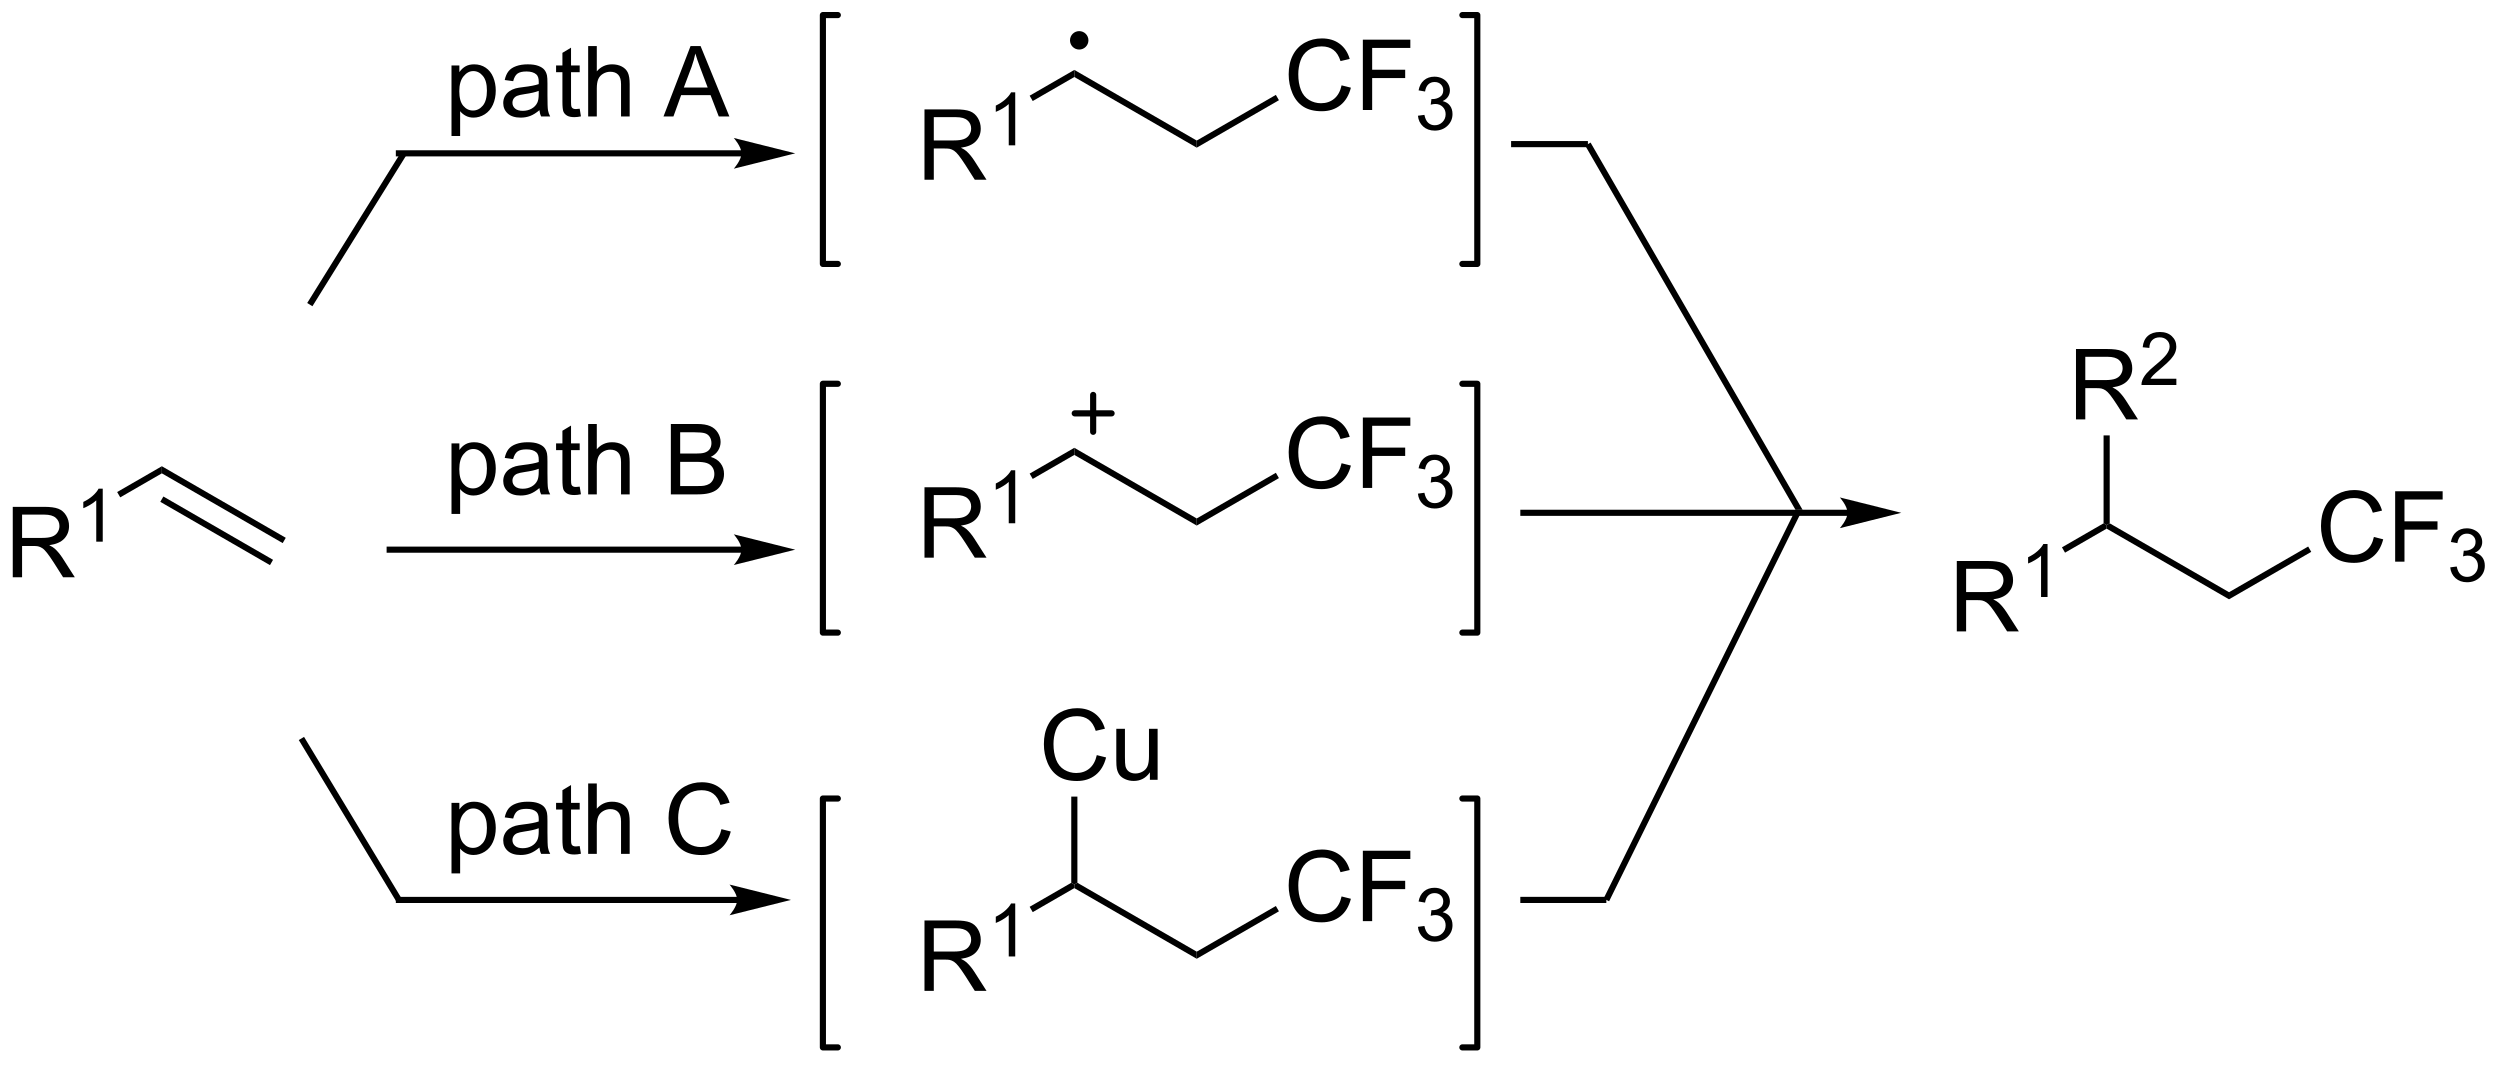<?xml version="1.0" encoding="UTF-8"?>
<!DOCTYPE svg PUBLIC '-//W3C//DTD SVG 1.0//EN'
          'http://www.w3.org/TR/2001/REC-SVG-20010904/DTD/svg10.dtd'>
<svg stroke-dasharray="none" shape-rendering="auto" xmlns="http://www.w3.org/2000/svg" font-family="'Dialog'" text-rendering="auto" width="558" fill-opacity="1" color-interpolation="auto" color-rendering="auto" preserveAspectRatio="xMidYMid meet" font-size="12px" viewBox="0 0 558 238" fill="black" xmlns:xlink="http://www.w3.org/1999/xlink" stroke="black" image-rendering="auto" stroke-miterlimit="10" stroke-linecap="square" stroke-linejoin="miter" font-style="normal" stroke-width="1" height="238" stroke-dashoffset="0" font-weight="normal" stroke-opacity="1"
><!--Generated by the Batik Graphics2D SVG Generator--><defs id="genericDefs"
  /><g
  ><defs id="defs1"
    ><clipPath clipPathUnits="userSpaceOnUse" id="clipPath1"
      ><path d="M3.005 0.646 L211.974 0.646 L211.974 89.562 L3.005 89.562 L3.005 0.646 Z"
      /></clipPath
      ><clipPath clipPathUnits="userSpaceOnUse" id="clipPath2"
      ><path d="M170.462 196.778 L170.462 283.222 L373.621 283.222 L373.621 196.778 Z"
      /></clipPath
    ></defs
    ><g transform="scale(2.667,2.667) translate(-3.005,-0.646) matrix(1.029,0,0,1.029,-172.333,-201.76)"
    ><path d="M171.434 243.65 L171.434 237.923 L173.973 237.923 Q174.739 237.923 175.137 238.077 Q175.536 238.231 175.773 238.621 Q176.012 239.012 176.012 239.486 Q176.012 240.095 175.617 240.515 Q175.223 240.931 174.398 241.043 Q174.7 241.189 174.856 241.33 Q175.187 241.634 175.484 242.09 L176.481 243.65 L175.528 243.65 L174.77 242.457 Q174.437 241.942 174.221 241.668 Q174.007 241.395 173.838 241.285 Q173.669 241.176 173.492 241.134 Q173.364 241.106 173.07 241.106 L172.192 241.106 L172.192 243.65 L171.434 243.65 ZM172.192 240.45 L173.82 240.45 Q174.34 240.45 174.632 240.343 Q174.926 240.236 175.077 239.999 Q175.231 239.762 175.231 239.486 Q175.231 239.08 174.934 238.819 Q174.64 238.556 174.005 238.556 L172.192 238.556 L172.192 240.45 Z" stroke="none" clip-path="url(#clipPath2)"
    /></g
    ><g transform="matrix(2.743,0,0,2.743,-467.566,-539.748)"
    ><path d="M178.818 240.85 L178.29 240.85 L178.29 237.489 Q178.099 237.67 177.79 237.852 Q177.482 238.034 177.236 238.125 L177.236 237.616 Q177.677 237.407 178.007 237.112 Q178.339 236.815 178.478 236.537 L178.818 236.537 L178.818 240.85 Z" stroke="none" clip-path="url(#clipPath2)"
    /></g
    ><g transform="matrix(2.743,0,0,2.743,-467.566,-539.748)"
    ><path d="M180.241 237.244 L179.991 236.81 L183.627 234.711 L183.627 235.289 Z" stroke="none" clip-path="url(#clipPath2)"
    /></g
    ><g transform="matrix(2.743,0,0,2.743,-467.566,-539.748)"
    ><path d="M183.627 235.289 L183.627 234.711 L193.711 240.534 L193.461 240.966 ZM183.502 237.607 L192.426 242.759 L192.676 242.326 L183.752 237.174 Z" stroke="none" clip-path="url(#clipPath2)"
    /></g
    ><g transform="matrix(2.743,0,0,2.743,-467.566,-539.748)"
    ><path d="M230.792 241.25 L202.167 241.25 L201.917 241.25 L201.917 241.75 L202.167 241.75 L230.792 241.75 L231.042 241.75 L231.042 241.25 L230.792 241.25 ZM235.167 241.5 L230.167 240.25 C230.167 240.25 230.792 240.953 230.792 241.5 C230.792 242.047 230.167 242.75 230.167 242.75 Z" stroke="none" clip-path="url(#clipPath2)"
    /></g
    ><g transform="matrix(2.743,0,0,2.743,-467.566,-539.748)"
    ><path d="M230.792 209 L202.917 209 L202.667 209 L202.667 209.5 L202.917 209.5 L230.792 209.5 L231.042 209.5 L231.042 209 L230.792 209 ZM235.167 209.25 L230.167 208 C230.167 208 230.792 208.703 230.792 209.25 C230.792 209.797 230.167 210.5 230.167 210.5 Z" stroke="none" clip-path="url(#clipPath2)"
    /></g
    ><g transform="matrix(2.743,0,0,2.743,-467.566,-539.748)"
    ><path d="M230.444 269.75 L202.917 269.75 L202.667 269.75 L202.667 270.25 L202.917 270.25 L230.444 270.25 L230.694 270.25 L230.694 269.75 L230.444 269.75 ZM234.819 270 L229.819 268.75 C229.819 268.75 230.444 269.453 230.444 270 C230.444 270.547 229.819 271.25 229.819 271.25 Z" stroke="none" clip-path="url(#clipPath2)"
    /></g
    ><g transform="matrix(2.743,0,0,2.743,-467.566,-539.748)"
    ><path d="M245.684 211.4 L245.684 205.673 L248.223 205.673 Q248.989 205.673 249.387 205.827 Q249.786 205.981 250.023 206.371 Q250.262 206.762 250.262 207.236 Q250.262 207.845 249.867 208.265 Q249.473 208.681 248.648 208.793 Q248.95 208.939 249.106 209.08 Q249.437 209.384 249.734 209.84 L250.731 211.4 L249.778 211.4 L249.02 210.207 Q248.687 209.692 248.471 209.418 Q248.257 209.145 248.088 209.035 Q247.919 208.926 247.742 208.884 Q247.614 208.856 247.32 208.856 L246.442 208.856 L246.442 211.4 L245.684 211.4 ZM246.442 208.2 L248.07 208.2 Q248.59 208.2 248.882 208.093 Q249.176 207.986 249.327 207.749 Q249.481 207.512 249.481 207.236 Q249.481 206.83 249.184 206.569 Q248.89 206.306 248.255 206.306 L246.442 206.306 L246.442 208.2 Z" stroke="none" clip-path="url(#clipPath2)"
    /></g
    ><g transform="matrix(2.743,0,0,2.743,-467.566,-539.748)"
    ><path d="M253.068 208.6 L252.54 208.6 L252.54 205.239 Q252.349 205.42 252.04 205.602 Q251.732 205.784 251.486 205.875 L251.486 205.366 Q251.927 205.157 252.257 204.862 Q252.589 204.565 252.728 204.287 L253.068 204.287 L253.068 208.6 Z" stroke="none" clip-path="url(#clipPath2)"
    /></g
    ><g transform="matrix(2.743,0,0,2.743,-467.566,-539.748)"
    ><path d="M254.491 204.994 L254.241 204.56 L257.877 202.461 L257.877 203.039 Z" stroke="none" clip-path="url(#clipPath2)"
    /></g
    ><g transform="matrix(2.743,0,0,2.743,-467.566,-539.748)"
    ><path d="M257.877 203.039 L257.877 202.461 L267.836 208.211 L267.836 208.789 Z" stroke="none" clip-path="url(#clipPath2)"
    /></g
    ><g transform="matrix(2.743,0,0,2.743,-467.566,-539.748)"
    ><path d="M279.623 203.717 L280.381 203.907 Q280.144 204.842 279.524 205.334 Q278.905 205.824 278.011 205.824 Q277.084 205.824 276.503 205.446 Q275.925 205.069 275.621 204.355 Q275.319 203.639 275.319 202.819 Q275.319 201.923 275.66 201.259 Q276.003 200.592 276.634 200.246 Q277.264 199.899 278.022 199.899 Q278.881 199.899 279.467 200.337 Q280.053 200.774 280.285 201.569 L279.537 201.743 Q279.339 201.118 278.959 200.834 Q278.582 200.548 278.006 200.548 Q277.347 200.548 276.902 200.866 Q276.459 201.181 276.28 201.715 Q276.1 202.248 276.1 202.814 Q276.1 203.545 276.313 204.09 Q276.527 204.634 276.975 204.905 Q277.425 205.173 277.949 205.173 Q278.584 205.173 279.024 204.806 Q279.467 204.439 279.623 203.717 ZM281.354 205.725 L281.354 199.998 L285.218 199.998 L285.218 200.673 L282.112 200.673 L282.112 202.446 L284.799 202.446 L284.799 203.123 L282.112 203.123 L282.112 205.725 L281.354 205.725 Z" stroke="none" clip-path="url(#clipPath2)"
    /></g
    ><g transform="matrix(2.743,0,0,2.743,-467.566,-539.748)"
    ><path d="M285.836 206.19 L286.363 206.12 Q286.455 206.569 286.672 206.766 Q286.891 206.964 287.205 206.964 Q287.576 206.964 287.832 206.706 Q288.09 206.448 288.09 206.067 Q288.09 205.704 287.852 205.47 Q287.615 205.233 287.248 205.233 Q287.1 205.233 286.877 205.292 L286.936 204.829 Q286.988 204.835 287.02 204.835 Q287.358 204.835 287.627 204.659 Q287.897 204.483 287.897 204.116 Q287.897 203.827 287.699 203.637 Q287.504 203.446 287.194 203.446 Q286.885 203.446 286.68 203.639 Q286.475 203.833 286.416 204.22 L285.889 204.126 Q285.986 203.595 286.328 203.304 Q286.672 203.012 287.182 203.012 Q287.533 203.012 287.828 203.163 Q288.125 203.313 288.281 203.575 Q288.438 203.835 288.438 204.128 Q288.438 204.407 288.287 204.636 Q288.139 204.864 287.846 204.999 Q288.227 205.087 288.438 205.364 Q288.649 205.639 288.649 206.055 Q288.649 206.618 288.238 207.011 Q287.828 207.401 287.201 207.401 Q286.637 207.401 286.262 207.065 Q285.889 206.727 285.836 206.19 Z" stroke="none" clip-path="url(#clipPath2)"
    /></g
    ><g transform="matrix(2.743,0,0,2.743,-467.566,-539.748)"
    ><path d="M267.836 208.789 L267.836 208.211 L274.275 204.494 L274.525 204.927 Z" stroke="none" clip-path="url(#clipPath2)"
    /></g
    ><g transform="matrix(2.743,0,0,2.743,-467.566,-539.748)"
    ><path d="M245.684 242.15 L245.684 236.423 L248.223 236.423 Q248.989 236.423 249.387 236.577 Q249.786 236.731 250.023 237.121 Q250.262 237.512 250.262 237.986 Q250.262 238.595 249.867 239.015 Q249.473 239.431 248.648 239.543 Q248.95 239.689 249.106 239.83 Q249.437 240.134 249.734 240.59 L250.731 242.15 L249.778 242.15 L249.02 240.957 Q248.687 240.442 248.471 240.168 Q248.257 239.895 248.088 239.785 Q247.919 239.676 247.742 239.634 Q247.614 239.606 247.32 239.606 L246.442 239.606 L246.442 242.15 L245.684 242.15 ZM246.442 238.95 L248.07 238.95 Q248.59 238.95 248.882 238.843 Q249.176 238.736 249.327 238.499 Q249.481 238.262 249.481 237.986 Q249.481 237.58 249.184 237.319 Q248.89 237.056 248.255 237.056 L246.442 237.056 L246.442 238.95 Z" stroke="none" clip-path="url(#clipPath2)"
    /></g
    ><g transform="matrix(2.743,0,0,2.743,-467.566,-539.748)"
    ><path d="M253.068 239.35 L252.54 239.35 L252.54 235.989 Q252.349 236.17 252.04 236.352 Q251.732 236.534 251.486 236.625 L251.486 236.116 Q251.927 235.907 252.257 235.612 Q252.589 235.315 252.728 235.037 L253.068 235.037 L253.068 239.35 Z" stroke="none" clip-path="url(#clipPath2)"
    /></g
    ><g transform="matrix(2.743,0,0,2.743,-467.566,-539.748)"
    ><path d="M254.491 235.744 L254.241 235.31 L257.877 233.211 L257.877 233.789 Z" stroke="none" clip-path="url(#clipPath2)"
    /></g
    ><g transform="matrix(2.743,0,0,2.743,-467.566,-539.748)"
    ><path d="M257.877 233.789 L257.877 233.211 L267.836 238.961 L267.836 239.539 Z" stroke="none" clip-path="url(#clipPath2)"
    /></g
    ><g transform="matrix(2.743,0,0,2.743,-467.566,-539.748)"
    ><path d="M279.623 234.467 L280.381 234.657 Q280.144 235.592 279.524 236.084 Q278.905 236.574 278.011 236.574 Q277.084 236.574 276.503 236.196 Q275.925 235.819 275.621 235.105 Q275.319 234.389 275.319 233.569 Q275.319 232.673 275.66 232.009 Q276.003 231.342 276.634 230.996 Q277.264 230.649 278.022 230.649 Q278.881 230.649 279.467 231.087 Q280.053 231.524 280.285 232.319 L279.537 232.493 Q279.339 231.868 278.959 231.584 Q278.582 231.298 278.006 231.298 Q277.347 231.298 276.902 231.616 Q276.459 231.931 276.28 232.465 Q276.1 232.998 276.1 233.564 Q276.1 234.295 276.313 234.84 Q276.527 235.384 276.975 235.655 Q277.425 235.923 277.949 235.923 Q278.584 235.923 279.024 235.556 Q279.467 235.189 279.623 234.467 ZM281.354 236.475 L281.354 230.748 L285.218 230.748 L285.218 231.423 L282.112 231.423 L282.112 233.196 L284.799 233.196 L284.799 233.873 L282.112 233.873 L282.112 236.475 L281.354 236.475 Z" stroke="none" clip-path="url(#clipPath2)"
    /></g
    ><g transform="matrix(2.743,0,0,2.743,-467.566,-539.748)"
    ><path d="M285.836 236.94 L286.363 236.87 Q286.455 237.319 286.672 237.516 Q286.891 237.714 287.205 237.714 Q287.576 237.714 287.832 237.456 Q288.09 237.198 288.09 236.817 Q288.09 236.454 287.852 236.22 Q287.615 235.983 287.248 235.983 Q287.1 235.983 286.877 236.042 L286.936 235.579 Q286.988 235.585 287.02 235.585 Q287.358 235.585 287.627 235.409 Q287.897 235.233 287.897 234.866 Q287.897 234.577 287.699 234.387 Q287.504 234.196 287.194 234.196 Q286.885 234.196 286.68 234.389 Q286.475 234.583 286.416 234.97 L285.889 234.876 Q285.986 234.345 286.328 234.054 Q286.672 233.762 287.182 233.762 Q287.533 233.762 287.828 233.913 Q288.125 234.063 288.281 234.325 Q288.438 234.585 288.438 234.878 Q288.438 235.157 288.287 235.386 Q288.139 235.614 287.846 235.749 Q288.227 235.837 288.438 236.114 Q288.649 236.389 288.649 236.805 Q288.649 237.368 288.238 237.761 Q287.828 238.151 287.201 238.151 Q286.637 238.151 286.262 237.815 Q285.889 237.477 285.836 236.94 Z" stroke="none" clip-path="url(#clipPath2)"
    /></g
    ><g transform="matrix(2.743,0,0,2.743,-467.566,-539.748)"
    ><path d="M267.836 239.539 L267.836 238.961 L274.275 235.244 L274.525 235.677 Z" stroke="none" clip-path="url(#clipPath2)"
    /></g
    ><g transform="matrix(2.743,0,0,2.743,-467.566,-539.748)"
    ><path d="M245.684 277.4 L245.684 271.673 L248.223 271.673 Q248.989 271.673 249.387 271.827 Q249.786 271.981 250.023 272.371 Q250.262 272.762 250.262 273.236 Q250.262 273.845 249.867 274.265 Q249.473 274.681 248.648 274.793 Q248.95 274.939 249.106 275.08 Q249.437 275.384 249.734 275.84 L250.731 277.4 L249.778 277.4 L249.02 276.207 Q248.687 275.692 248.471 275.418 Q248.257 275.145 248.088 275.035 Q247.919 274.926 247.742 274.884 Q247.614 274.856 247.32 274.856 L246.442 274.856 L246.442 277.4 L245.684 277.4 ZM246.442 274.2 L248.07 274.2 Q248.59 274.2 248.882 274.093 Q249.176 273.986 249.327 273.749 Q249.481 273.512 249.481 273.236 Q249.481 272.83 249.184 272.569 Q248.89 272.306 248.255 272.306 L246.442 272.306 L246.442 274.2 Z" stroke="none" clip-path="url(#clipPath2)"
    /></g
    ><g transform="matrix(2.743,0,0,2.743,-467.566,-539.748)"
    ><path d="M253.068 274.6 L252.54 274.6 L252.54 271.239 Q252.349 271.42 252.04 271.602 Q251.732 271.784 251.486 271.875 L251.486 271.366 Q251.927 271.157 252.257 270.862 Q252.589 270.565 252.728 270.288 L253.068 270.288 L253.068 274.6 Z" stroke="none" clip-path="url(#clipPath2)"
    /></g
    ><g transform="matrix(2.743,0,0,2.743,-467.566,-539.748)"
    ><path d="M254.491 270.993 L254.241 270.56 L257.627 268.606 L257.877 268.75 L257.877 269.039 Z" stroke="none" clip-path="url(#clipPath2)"
    /></g
    ><g transform="matrix(2.743,0,0,2.743,-467.566,-539.748)"
    ><path d="M257.877 269.039 L257.877 268.75 L258.127 268.606 L267.836 274.211 L267.836 274.789 Z" stroke="none" clip-path="url(#clipPath2)"
    /></g
    ><g transform="matrix(2.743,0,0,2.743,-467.566,-539.748)"
    ><path d="M279.623 269.717 L280.381 269.907 Q280.144 270.842 279.524 271.334 Q278.905 271.824 278.011 271.824 Q277.084 271.824 276.503 271.446 Q275.925 271.069 275.621 270.355 Q275.319 269.639 275.319 268.819 Q275.319 267.923 275.66 267.259 Q276.003 266.592 276.634 266.246 Q277.264 265.899 278.022 265.899 Q278.881 265.899 279.467 266.337 Q280.053 266.774 280.285 267.569 L279.537 267.743 Q279.339 267.118 278.959 266.834 Q278.582 266.548 278.006 266.548 Q277.347 266.548 276.902 266.866 Q276.459 267.181 276.28 267.715 Q276.1 268.248 276.1 268.813 Q276.1 269.545 276.313 270.09 Q276.527 270.634 276.975 270.905 Q277.425 271.173 277.949 271.173 Q278.584 271.173 279.024 270.806 Q279.467 270.438 279.623 269.717 ZM281.354 271.725 L281.354 265.998 L285.218 265.998 L285.218 266.673 L282.112 266.673 L282.112 268.446 L284.799 268.446 L284.799 269.123 L282.112 269.123 L282.112 271.725 L281.354 271.725 Z" stroke="none" clip-path="url(#clipPath2)"
    /></g
    ><g transform="matrix(2.743,0,0,2.743,-467.566,-539.748)"
    ><path d="M285.836 272.19 L286.363 272.12 Q286.455 272.569 286.672 272.766 Q286.891 272.964 287.205 272.964 Q287.576 272.964 287.832 272.706 Q288.09 272.448 288.09 272.067 Q288.09 271.704 287.852 271.469 Q287.615 271.233 287.248 271.233 Q287.1 271.233 286.877 271.292 L286.936 270.829 Q286.988 270.835 287.02 270.835 Q287.358 270.835 287.627 270.659 Q287.897 270.483 287.897 270.116 Q287.897 269.827 287.699 269.637 Q287.504 269.446 287.194 269.446 Q286.885 269.446 286.68 269.639 Q286.475 269.833 286.416 270.219 L285.889 270.126 Q285.986 269.594 286.328 269.303 Q286.672 269.012 287.182 269.012 Q287.533 269.012 287.828 269.163 Q288.125 269.313 288.281 269.575 Q288.438 269.835 288.438 270.128 Q288.438 270.407 288.287 270.636 Q288.139 270.864 287.846 270.999 Q288.227 271.087 288.438 271.364 Q288.649 271.639 288.649 272.055 Q288.649 272.618 288.238 273.011 Q287.828 273.401 287.201 273.401 Q286.637 273.401 286.262 273.065 Q285.889 272.727 285.836 272.19 Z" stroke="none" clip-path="url(#clipPath2)"
    /></g
    ><g transform="matrix(2.743,0,0,2.743,-467.566,-539.748)"
    ><path d="M267.836 274.789 L267.836 274.211 L274.275 270.494 L274.525 270.927 Z" stroke="none" clip-path="url(#clipPath2)"
    /></g
    ><g transform="matrix(2.743,0,0,2.743,-467.566,-539.748)"
    ><path d="M259.705 258.217 L260.462 258.407 Q260.226 259.342 259.606 259.834 Q258.986 260.324 258.093 260.324 Q257.166 260.324 256.585 259.946 Q256.007 259.569 255.702 258.855 Q255.4 258.139 255.4 257.319 Q255.4 256.423 255.741 255.759 Q256.085 255.092 256.715 254.746 Q257.345 254.399 258.103 254.399 Q258.962 254.399 259.548 254.837 Q260.134 255.274 260.366 256.069 L259.619 256.243 Q259.421 255.618 259.041 255.334 Q258.663 255.048 258.087 255.048 Q257.429 255.048 256.983 255.366 Q256.541 255.681 256.361 256.215 Q256.181 256.748 256.181 257.313 Q256.181 258.045 256.395 258.59 Q256.608 259.134 257.056 259.405 Q257.507 259.673 258.03 259.673 Q258.666 259.673 259.106 259.306 Q259.548 258.938 259.705 258.217 ZM264.026 260.225 L264.026 259.616 Q263.542 260.319 262.709 260.319 Q262.341 260.319 262.024 260.178 Q261.706 260.038 261.55 259.824 Q261.396 259.61 261.334 259.303 Q261.292 259.095 261.292 258.647 L261.292 256.077 L261.995 256.077 L261.995 258.376 Q261.995 258.928 262.037 259.118 Q262.104 259.397 262.318 259.556 Q262.534 259.712 262.849 259.712 Q263.167 259.712 263.443 259.55 Q263.722 259.389 263.836 259.11 Q263.951 258.829 263.951 258.298 L263.951 256.077 L264.654 256.077 L264.654 260.225 L264.026 260.225 Z" stroke="none" clip-path="url(#clipPath2)"
    /></g
    ><g transform="matrix(2.743,0,0,2.743,-467.566,-539.748)"
    ><path d="M258.127 268.606 L257.877 268.75 L257.627 268.606 L257.627 261.592 L258.127 261.592 Z" stroke="none" clip-path="url(#clipPath2)"
    /></g
    ><g transform="matrix(2.743,0,0,2.743,-467.566,-539.748)"
    ><path d="M258.274 200.555 C257.998 200.555 257.774 200.331 257.774 200.055 C257.774 199.779 257.998 199.555 258.274 199.555 C258.55 199.555 258.774 199.779 258.774 200.055 C258.774 200.331 258.55 200.555 258.274 200.555" stroke="none" clip-path="url(#clipPath2)"
    /></g
    ><g stroke-width="0.5" transform="matrix(2.743,0,0,2.743,-467.566,-539.748)" stroke-linejoin="round" stroke-linecap="round"
    ><path fill="none" d="M258.274 200.555 C257.998 200.555 257.774 200.331 257.774 200.055 C257.774 199.779 257.998 199.555 258.274 199.555 C258.55 199.555 258.774 199.779 258.774 200.055 C258.774 200.331 258.55 200.555 258.274 200.555" clip-path="url(#clipPath2)"
    /></g
    ><g stroke-width="0.5" transform="matrix(2.743,0,0,2.743,-467.566,-539.748)" stroke-linejoin="round" stroke-linecap="round"
    ><path fill="none" d="M257.909 230.409 L260.909 230.409 M259.409 228.909 L259.409 231.909" clip-path="url(#clipPath2)"
    /></g
    ><g stroke-width="0.5" transform="matrix(2.743,0,0,2.743,-467.566,-539.748)" stroke-linejoin="round" stroke-linecap="round"
    ><path fill="none" d="M289.452 218.25 L290.667 218.25 L290.667 198 L289.452 198" clip-path="url(#clipPath2)"
    /></g
    ><g stroke-width="0.5" transform="matrix(2.743,0,0,2.743,-467.566,-539.748)" stroke-linejoin="round" stroke-linecap="round"
    ><path fill="none" d="M238.632 198 L237.417 198 L237.417 218.25 L238.632 218.25" clip-path="url(#clipPath2)"
    /></g
    ><g stroke-width="0.5" transform="matrix(2.743,0,0,2.743,-467.566,-539.748)" stroke-linejoin="round" stroke-linecap="round"
    ><path fill="none" d="M289.452 248.25 L290.667 248.25 L290.667 228 L289.452 228" clip-path="url(#clipPath2)"
    /></g
    ><g stroke-width="0.5" transform="matrix(2.743,0,0,2.743,-467.566,-539.748)" stroke-linejoin="round" stroke-linecap="round"
    ><path fill="none" d="M238.632 228 L237.417 228 L237.417 248.25 L238.632 248.25" clip-path="url(#clipPath2)"
    /></g
    ><g stroke-width="0.5" transform="matrix(2.743,0,0,2.743,-467.566,-539.748)" stroke-linejoin="round" stroke-linecap="round"
    ><path fill="none" d="M289.452 282 L290.667 282 L290.667 261.75 L289.452 261.75" clip-path="url(#clipPath2)"
    /></g
    ><g stroke-width="0.5" transform="matrix(2.743,0,0,2.743,-467.566,-539.748)" stroke-linejoin="round" stroke-linecap="round"
    ><path fill="none" d="M238.632 261.75 L237.417 261.75 L237.417 282 L238.632 282" clip-path="url(#clipPath2)"
    /></g
    ><g transform="matrix(2.743,0,0,2.743,-467.566,-539.748)"
    ><path d="M203.112 209.118 L203.536 209.382 L195.88 221.692 L195.455 221.428 Z" stroke="none" clip-path="url(#clipPath2)"
    /></g
    ><g transform="matrix(2.743,0,0,2.743,-467.566,-539.748)"
    ><path d="M203.131 269.871 L202.703 270.129 L194.77 256.991 L195.198 256.733 Z" stroke="none" clip-path="url(#clipPath2)"
    /></g
    ><g transform="matrix(2.743,0,0,2.743,-467.566,-539.748)"
    ><path d="M320.792 238.25 L294.417 238.25 L294.167 238.25 L294.167 238.75 L294.417 238.75 L320.792 238.75 L321.042 238.75 L321.042 238.25 L320.792 238.25 ZM325.167 238.5 L320.167 237.25 C320.167 237.25 320.792 237.953 320.792 238.5 C320.792 239.047 320.167 239.75 320.167 239.75 Z" stroke="none" clip-path="url(#clipPath2)"
    /></g
    ><g transform="matrix(2.743,0,0,2.743,-467.566,-539.748)"
    ><path d="M294.167 270.25 L294.167 269.75 L301.167 269.75 L301.167 270.25 Z" stroke="none" clip-path="url(#clipPath2)"
    /></g
    ><g transform="matrix(2.743,0,0,2.743,-467.566,-539.748)"
    ><path d="M293.417 208.75 L293.417 208.25 L299.667 208.25 L299.667 208.75 Z" stroke="none" clip-path="url(#clipPath2)"
    /></g
    ><g transform="matrix(2.743,0,0,2.743,-467.566,-539.748)"
    ><path d="M299.451 208.625 L299.884 208.375 L317.126 238.239 L316.559 238.258 Z" stroke="none" clip-path="url(#clipPath2)"
    /></g
    ><g transform="matrix(2.743,0,0,2.743,-467.566,-539.748)"
    ><path d="M316.559 238.258 L317.126 238.239 L301.392 270.111 L300.943 269.889 Z" stroke="none" clip-path="url(#clipPath2)"
    /></g
    ><g transform="matrix(2.743,0,0,2.743,-467.566,-539.748)"
    ><path d="M329.684 248.15 L329.684 242.423 L332.223 242.423 Q332.989 242.423 333.387 242.577 Q333.786 242.731 334.023 243.121 Q334.262 243.512 334.262 243.986 Q334.262 244.595 333.866 245.015 Q333.473 245.431 332.648 245.543 Q332.95 245.689 333.106 245.83 Q333.437 246.134 333.734 246.59 L334.731 248.15 L333.778 248.15 L333.02 246.957 Q332.687 246.442 332.471 246.168 Q332.257 245.895 332.088 245.785 Q331.919 245.676 331.741 245.634 Q331.614 245.606 331.32 245.606 L330.442 245.606 L330.442 248.15 L329.684 248.15 ZM330.442 244.95 L332.07 244.95 Q332.591 244.95 332.882 244.843 Q333.176 244.736 333.327 244.499 Q333.481 244.262 333.481 243.986 Q333.481 243.58 333.184 243.319 Q332.89 243.056 332.255 243.056 L330.442 243.056 L330.442 244.95 Z" stroke="none" clip-path="url(#clipPath2)"
    /></g
    ><g transform="matrix(2.743,0,0,2.743,-467.566,-539.748)"
    ><path d="M337.068 245.35 L336.54 245.35 L336.54 241.989 Q336.349 242.17 336.04 242.352 Q335.732 242.534 335.486 242.625 L335.486 242.116 Q335.927 241.907 336.257 241.612 Q336.589 241.315 336.728 241.037 L337.068 241.037 L337.068 245.35 Z" stroke="none" clip-path="url(#clipPath2)"
    /></g
    ><g transform="matrix(2.743,0,0,2.743,-467.566,-539.748)"
    ><path d="M338.491 241.744 L338.241 241.31 L341.627 239.356 L341.877 239.5 L341.877 239.789 Z" stroke="none" clip-path="url(#clipPath2)"
    /></g
    ><g transform="matrix(2.743,0,0,2.743,-467.566,-539.748)"
    ><path d="M341.877 239.789 L341.877 239.5 L342.127 239.356 L351.836 244.961 L351.836 245.539 Z" stroke="none" clip-path="url(#clipPath2)"
    /></g
    ><g transform="matrix(2.743,0,0,2.743,-467.566,-539.748)"
    ><path d="M363.623 240.467 L364.381 240.657 Q364.144 241.592 363.524 242.084 Q362.905 242.574 362.011 242.574 Q361.084 242.574 360.503 242.196 Q359.925 241.819 359.621 241.105 Q359.319 240.389 359.319 239.569 Q359.319 238.673 359.66 238.009 Q360.003 237.342 360.634 236.996 Q361.264 236.649 362.022 236.649 Q362.881 236.649 363.467 237.087 Q364.053 237.524 364.285 238.319 L363.537 238.493 Q363.339 237.868 362.959 237.584 Q362.582 237.298 362.006 237.298 Q361.347 237.298 360.902 237.616 Q360.459 237.931 360.28 238.465 Q360.1 238.998 360.1 239.564 Q360.1 240.295 360.313 240.84 Q360.527 241.384 360.975 241.655 Q361.425 241.923 361.949 241.923 Q362.584 241.923 363.024 241.556 Q363.467 241.189 363.623 240.467 ZM365.354 242.475 L365.354 236.748 L369.218 236.748 L369.218 237.423 L366.112 237.423 L366.112 239.196 L368.799 239.196 L368.799 239.873 L366.112 239.873 L366.112 242.475 L365.354 242.475 Z" stroke="none" clip-path="url(#clipPath2)"
    /></g
    ><g transform="matrix(2.743,0,0,2.743,-467.566,-539.748)"
    ><path d="M369.836 242.94 L370.363 242.87 Q370.455 243.319 370.672 243.516 Q370.891 243.714 371.205 243.714 Q371.576 243.714 371.832 243.456 Q372.09 243.198 372.09 242.817 Q372.09 242.454 371.852 242.22 Q371.615 241.983 371.248 241.983 Q371.1 241.983 370.877 242.042 L370.936 241.579 Q370.988 241.585 371.02 241.585 Q371.358 241.585 371.627 241.409 Q371.897 241.233 371.897 240.866 Q371.897 240.577 371.699 240.387 Q371.504 240.196 371.194 240.196 Q370.885 240.196 370.68 240.389 Q370.475 240.583 370.416 240.97 L369.889 240.876 Q369.986 240.345 370.328 240.054 Q370.672 239.762 371.182 239.762 Q371.533 239.762 371.828 239.913 Q372.125 240.063 372.281 240.325 Q372.438 240.585 372.438 240.878 Q372.438 241.157 372.287 241.386 Q372.139 241.614 371.846 241.749 Q372.227 241.837 372.438 242.114 Q372.649 242.389 372.649 242.805 Q372.649 243.368 372.238 243.761 Q371.828 244.151 371.201 244.151 Q370.637 244.151 370.262 243.815 Q369.889 243.477 369.836 242.94 Z" stroke="none" clip-path="url(#clipPath2)"
    /></g
    ><g transform="matrix(2.743,0,0,2.743,-467.566,-539.748)"
    ><path d="M351.836 245.539 L351.836 244.961 L358.275 241.244 L358.525 241.677 Z" stroke="none" clip-path="url(#clipPath2)"
    /></g
    ><g transform="matrix(2.743,0,0,2.743,-467.566,-539.748)"
    ><path d="M339.382 230.9 L339.382 225.173 L341.921 225.173 Q342.687 225.173 343.085 225.327 Q343.483 225.481 343.72 225.871 Q343.96 226.262 343.96 226.736 Q343.96 227.345 343.564 227.765 Q343.171 228.181 342.345 228.293 Q342.647 228.439 342.804 228.58 Q343.134 228.884 343.431 229.34 L344.429 230.9 L343.476 230.9 L342.718 229.707 Q342.384 229.192 342.168 228.918 Q341.955 228.645 341.785 228.535 Q341.616 228.426 341.439 228.384 Q341.312 228.356 341.017 228.356 L340.14 228.356 L340.14 230.9 L339.382 230.9 ZM340.14 227.7 L341.767 227.7 Q342.288 227.7 342.58 227.593 Q342.874 227.486 343.025 227.249 Q343.179 227.012 343.179 226.736 Q343.179 226.33 342.882 226.069 Q342.587 225.806 341.952 225.806 L340.14 225.806 L340.14 227.7 Z" stroke="none" clip-path="url(#clipPath2)"
    /></g
    ><g transform="matrix(2.743,0,0,2.743,-467.566,-539.748)"
    ><path d="M347.55 227.592 L347.55 228.1 L344.711 228.1 Q344.705 227.909 344.773 227.733 Q344.88 227.444 345.119 227.162 Q345.359 226.881 345.81 226.512 Q346.509 225.938 346.755 225.602 Q347.002 225.266 347.002 224.967 Q347.002 224.655 346.777 224.44 Q346.554 224.223 346.193 224.223 Q345.812 224.223 345.584 224.452 Q345.355 224.68 345.353 225.084 L344.81 225.03 Q344.867 224.422 345.23 224.106 Q345.593 223.787 346.205 223.787 Q346.824 223.787 347.183 224.131 Q347.545 224.473 347.545 224.979 Q347.545 225.237 347.439 225.487 Q347.334 225.735 347.087 226.01 Q346.843 226.286 346.275 226.766 Q345.8 227.165 345.666 227.307 Q345.531 227.45 345.443 227.592 L347.55 227.592 Z" stroke="none" clip-path="url(#clipPath2)"
    /></g
    ><g transform="matrix(2.743,0,0,2.743,-467.566,-539.748)"
    ><path d="M342.127 239.356 L341.877 239.5 L341.627 239.356 L341.627 232.2 L342.127 232.2 Z" stroke="none" clip-path="url(#clipPath2)"
    /></g
    ><g transform="matrix(2.743,0,0,2.743,-467.566,-539.748)"
    ><path d="M207.196 207.841 L207.196 202.102 L207.837 202.102 L207.837 202.641 Q208.063 202.323 208.347 202.167 Q208.633 202.008 209.04 202.008 Q209.571 202.008 209.977 202.281 Q210.383 202.555 210.589 203.052 Q210.798 203.549 210.798 204.143 Q210.798 204.781 210.568 205.292 Q210.339 205.799 209.904 206.073 Q209.469 206.344 208.988 206.344 Q208.636 206.344 208.357 206.195 Q208.079 206.047 207.899 205.82 L207.899 207.841 L207.196 207.841 ZM207.831 204.198 Q207.831 205 208.154 205.383 Q208.48 205.766 208.941 205.766 Q209.41 205.766 209.743 205.37 Q210.079 204.971 210.079 204.141 Q210.079 203.346 209.751 202.953 Q209.425 202.557 208.972 202.557 Q208.524 202.557 208.178 202.979 Q207.831 203.398 207.831 204.198 ZM214.351 205.737 Q213.96 206.07 213.598 206.208 Q213.239 206.344 212.825 206.344 Q212.14 206.344 211.773 206.01 Q211.406 205.674 211.406 205.156 Q211.406 204.852 211.544 204.599 Q211.684 204.346 211.908 204.195 Q212.132 204.042 212.413 203.964 Q212.622 203.909 213.038 203.859 Q213.89 203.758 214.294 203.617 Q214.296 203.471 214.296 203.432 Q214.296 203.003 214.098 202.828 Q213.827 202.589 213.296 202.589 Q212.801 202.589 212.564 202.763 Q212.327 202.938 212.215 203.378 L211.528 203.284 Q211.622 202.844 211.835 202.573 Q212.051 202.299 212.458 202.154 Q212.864 202.008 213.398 202.008 Q213.929 202.008 214.26 202.133 Q214.593 202.258 214.749 202.448 Q214.906 202.635 214.968 202.924 Q215.005 203.104 215.005 203.573 L215.005 204.51 Q215.005 205.492 215.049 205.753 Q215.093 206.01 215.226 206.25 L214.492 206.25 Q214.382 206.031 214.351 205.737 ZM214.294 204.167 Q213.911 204.323 213.145 204.432 Q212.71 204.495 212.531 204.573 Q212.351 204.651 212.252 204.802 Q212.156 204.953 212.156 205.135 Q212.156 205.417 212.369 205.604 Q212.583 205.792 212.992 205.792 Q213.398 205.792 213.713 205.615 Q214.031 205.438 214.179 205.128 Q214.294 204.891 214.294 204.424 L214.294 204.167 ZM217.628 205.62 L217.73 206.242 Q217.433 206.305 217.198 206.305 Q216.816 206.305 216.605 206.185 Q216.394 206.062 216.308 205.865 Q216.222 205.667 216.222 205.034 L216.222 202.648 L215.706 202.648 L215.706 202.102 L216.222 202.102 L216.222 201.073 L216.923 200.651 L216.923 202.102 L217.628 202.102 L217.628 202.648 L216.923 202.648 L216.923 205.073 Q216.923 205.375 216.959 205.461 Q216.995 205.547 217.079 205.599 Q217.165 205.648 217.321 205.648 Q217.438 205.648 217.628 205.62 ZM218.317 206.25 L218.317 200.523 L219.02 200.523 L219.02 202.578 Q219.512 202.008 220.262 202.008 Q220.723 202.008 221.062 202.19 Q221.403 202.37 221.549 202.69 Q221.695 203.01 221.695 203.62 L221.695 206.25 L220.992 206.25 L220.992 203.62 Q220.992 203.094 220.762 202.854 Q220.536 202.612 220.117 202.612 Q219.804 202.612 219.528 202.776 Q219.255 202.938 219.137 203.216 Q219.02 203.492 219.02 203.979 L219.02 206.25 L218.317 206.25 ZM224.447 206.25 L226.648 200.523 L227.465 200.523 L229.809 206.25 L228.945 206.25 L228.278 204.516 L225.882 204.516 L225.255 206.25 L224.447 206.25 ZM226.101 203.898 L228.044 203.898 L227.445 202.312 Q227.171 201.589 227.038 201.125 Q226.929 201.674 226.731 202.219 L226.101 203.898 Z" stroke="none" clip-path="url(#clipPath2)"
    /></g
    ><g transform="matrix(2.743,0,0,2.743,-467.566,-539.748)"
    ><path d="M207.196 238.591 L207.196 232.852 L207.837 232.852 L207.837 233.391 Q208.063 233.073 208.347 232.917 Q208.633 232.758 209.04 232.758 Q209.571 232.758 209.977 233.031 Q210.383 233.305 210.589 233.802 Q210.798 234.299 210.798 234.893 Q210.798 235.531 210.568 236.042 Q210.339 236.549 209.904 236.823 Q209.469 237.094 208.988 237.094 Q208.636 237.094 208.357 236.945 Q208.079 236.797 207.899 236.57 L207.899 238.591 L207.196 238.591 ZM207.831 234.948 Q207.831 235.75 208.154 236.133 Q208.48 236.516 208.941 236.516 Q209.41 236.516 209.743 236.12 Q210.079 235.721 210.079 234.891 Q210.079 234.096 209.751 233.703 Q209.425 233.307 208.972 233.307 Q208.524 233.307 208.178 233.729 Q207.831 234.148 207.831 234.948 ZM214.351 236.487 Q213.96 236.82 213.598 236.958 Q213.239 237.094 212.825 237.094 Q212.14 237.094 211.773 236.76 Q211.406 236.424 211.406 235.906 Q211.406 235.602 211.544 235.349 Q211.684 235.096 211.908 234.945 Q212.132 234.792 212.413 234.714 Q212.622 234.659 213.038 234.609 Q213.89 234.508 214.294 234.367 Q214.296 234.221 214.296 234.182 Q214.296 233.753 214.098 233.578 Q213.827 233.339 213.296 233.339 Q212.801 233.339 212.564 233.513 Q212.327 233.688 212.215 234.128 L211.528 234.034 Q211.622 233.594 211.835 233.323 Q212.051 233.049 212.458 232.904 Q212.864 232.758 213.398 232.758 Q213.929 232.758 214.26 232.883 Q214.593 233.008 214.749 233.198 Q214.906 233.385 214.968 233.674 Q215.005 233.854 215.005 234.323 L215.005 235.26 Q215.005 236.242 215.049 236.503 Q215.093 236.76 215.226 237 L214.492 237 Q214.382 236.781 214.351 236.487 ZM214.294 234.917 Q213.911 235.073 213.145 235.182 Q212.71 235.245 212.531 235.323 Q212.351 235.401 212.252 235.552 Q212.156 235.703 212.156 235.885 Q212.156 236.167 212.369 236.354 Q212.583 236.542 212.992 236.542 Q213.398 236.542 213.713 236.365 Q214.031 236.188 214.179 235.878 Q214.294 235.641 214.294 235.174 L214.294 234.917 ZM217.628 236.37 L217.73 236.992 Q217.433 237.055 217.198 237.055 Q216.816 237.055 216.605 236.935 Q216.394 236.812 216.308 236.615 Q216.222 236.417 216.222 235.784 L216.222 233.398 L215.706 233.398 L215.706 232.852 L216.222 232.852 L216.222 231.823 L216.923 231.401 L216.923 232.852 L217.628 232.852 L217.628 233.398 L216.923 233.398 L216.923 235.823 Q216.923 236.125 216.959 236.211 Q216.995 236.297 217.079 236.349 Q217.165 236.398 217.321 236.398 Q217.438 236.398 217.628 236.37 ZM218.317 237 L218.317 231.273 L219.02 231.273 L219.02 233.328 Q219.512 232.758 220.262 232.758 Q220.723 232.758 221.062 232.94 Q221.403 233.12 221.549 233.44 Q221.695 233.76 221.695 234.37 L221.695 237 L220.992 237 L220.992 234.37 Q220.992 233.844 220.762 233.604 Q220.536 233.362 220.117 233.362 Q219.804 233.362 219.528 233.526 Q219.255 233.688 219.137 233.966 Q219.02 234.242 219.02 234.729 L219.02 237 L218.317 237 ZM225.046 237 L225.046 231.273 L227.195 231.273 Q227.851 231.273 228.247 231.448 Q228.645 231.62 228.869 231.982 Q229.093 232.344 229.093 232.737 Q229.093 233.104 228.893 233.43 Q228.695 233.753 228.294 233.953 Q228.812 234.104 229.09 234.471 Q229.372 234.839 229.372 235.339 Q229.372 235.742 229.2 236.089 Q229.031 236.432 228.781 236.62 Q228.531 236.807 228.153 236.904 Q227.778 237 227.231 237 L225.046 237 ZM225.804 233.68 L227.044 233.68 Q227.546 233.68 227.765 233.612 Q228.054 233.526 228.2 233.328 Q228.348 233.128 228.348 232.828 Q228.348 232.542 228.21 232.326 Q228.075 232.109 227.82 232.029 Q227.567 231.948 226.95 231.948 L225.804 231.948 L225.804 233.68 ZM225.804 236.323 L227.231 236.323 Q227.598 236.323 227.747 236.297 Q228.007 236.25 228.182 236.141 Q228.359 236.031 228.471 235.823 Q228.585 235.612 228.585 235.339 Q228.585 235.018 228.421 234.784 Q228.257 234.547 227.965 234.451 Q227.676 234.354 227.13 234.354 L225.804 234.354 L225.804 236.323 Z" stroke="none" clip-path="url(#clipPath2)"
    /></g
    ><g transform="matrix(2.743,0,0,2.743,-467.566,-539.748)"
    ><path d="M207.196 267.841 L207.196 262.102 L207.837 262.102 L207.837 262.641 Q208.063 262.323 208.347 262.167 Q208.633 262.008 209.04 262.008 Q209.571 262.008 209.977 262.281 Q210.383 262.555 210.589 263.052 Q210.798 263.55 210.798 264.143 Q210.798 264.781 210.568 265.292 Q210.339 265.8 209.904 266.073 Q209.469 266.344 208.988 266.344 Q208.636 266.344 208.357 266.195 Q208.079 266.047 207.899 265.82 L207.899 267.841 L207.196 267.841 ZM207.831 264.198 Q207.831 265 208.154 265.383 Q208.48 265.766 208.941 265.766 Q209.41 265.766 209.743 265.37 Q210.079 264.971 210.079 264.141 Q210.079 263.346 209.751 262.953 Q209.425 262.557 208.972 262.557 Q208.524 262.557 208.178 262.979 Q207.831 263.398 207.831 264.198 ZM214.351 265.737 Q213.96 266.07 213.598 266.208 Q213.239 266.344 212.825 266.344 Q212.14 266.344 211.773 266.01 Q211.406 265.675 211.406 265.156 Q211.406 264.852 211.544 264.599 Q211.684 264.346 211.908 264.195 Q212.132 264.042 212.413 263.964 Q212.622 263.909 213.038 263.859 Q213.89 263.758 214.294 263.617 Q214.296 263.471 214.296 263.432 Q214.296 263.003 214.098 262.828 Q213.827 262.589 213.296 262.589 Q212.801 262.589 212.564 262.763 Q212.327 262.938 212.215 263.378 L211.528 263.284 Q211.622 262.844 211.835 262.573 Q212.051 262.3 212.458 262.154 Q212.864 262.008 213.398 262.008 Q213.929 262.008 214.26 262.133 Q214.593 262.258 214.749 262.448 Q214.906 262.635 214.968 262.925 Q215.005 263.104 215.005 263.573 L215.005 264.51 Q215.005 265.492 215.049 265.753 Q215.093 266.01 215.226 266.25 L214.492 266.25 Q214.382 266.031 214.351 265.737 ZM214.294 264.167 Q213.911 264.323 213.145 264.432 Q212.71 264.495 212.531 264.573 Q212.351 264.651 212.252 264.802 Q212.156 264.953 212.156 265.135 Q212.156 265.417 212.369 265.604 Q212.583 265.792 212.992 265.792 Q213.398 265.792 213.713 265.615 Q214.031 265.438 214.179 265.128 Q214.294 264.891 214.294 264.425 L214.294 264.167 ZM217.628 265.62 L217.73 266.242 Q217.433 266.305 217.198 266.305 Q216.816 266.305 216.605 266.185 Q216.394 266.062 216.308 265.865 Q216.222 265.667 216.222 265.034 L216.222 262.648 L215.706 262.648 L215.706 262.102 L216.222 262.102 L216.222 261.073 L216.923 260.651 L216.923 262.102 L217.628 262.102 L217.628 262.648 L216.923 262.648 L216.923 265.073 Q216.923 265.375 216.959 265.461 Q216.995 265.547 217.079 265.599 Q217.165 265.648 217.321 265.648 Q217.438 265.648 217.628 265.62 ZM218.317 266.25 L218.317 260.523 L219.02 260.523 L219.02 262.578 Q219.512 262.008 220.262 262.008 Q220.723 262.008 221.062 262.19 Q221.403 262.37 221.549 262.69 Q221.695 263.01 221.695 263.62 L221.695 266.25 L220.992 266.25 L220.992 263.62 Q220.992 263.094 220.762 262.854 Q220.536 262.612 220.117 262.612 Q219.804 262.612 219.528 262.776 Q219.255 262.938 219.137 263.216 Q219.02 263.492 219.02 263.979 L219.02 266.25 L218.317 266.25 ZM229.163 264.242 L229.921 264.432 Q229.684 265.367 229.064 265.859 Q228.445 266.349 227.551 266.349 Q226.624 266.349 226.044 265.971 Q225.465 265.594 225.161 264.88 Q224.859 264.164 224.859 263.344 Q224.859 262.448 225.2 261.784 Q225.544 261.117 226.174 260.771 Q226.804 260.425 227.562 260.425 Q228.421 260.425 229.007 260.862 Q229.593 261.3 229.825 262.094 L229.077 262.268 Q228.88 261.643 228.499 261.359 Q228.122 261.073 227.546 261.073 Q226.887 261.073 226.442 261.391 Q225.999 261.706 225.82 262.24 Q225.64 262.773 225.64 263.339 Q225.64 264.07 225.853 264.615 Q226.067 265.159 226.515 265.43 Q226.965 265.698 227.489 265.698 Q228.124 265.698 228.564 265.331 Q229.007 264.964 229.163 264.242 Z" stroke="none" clip-path="url(#clipPath2)"
    /></g
  ></g
></svg
>
